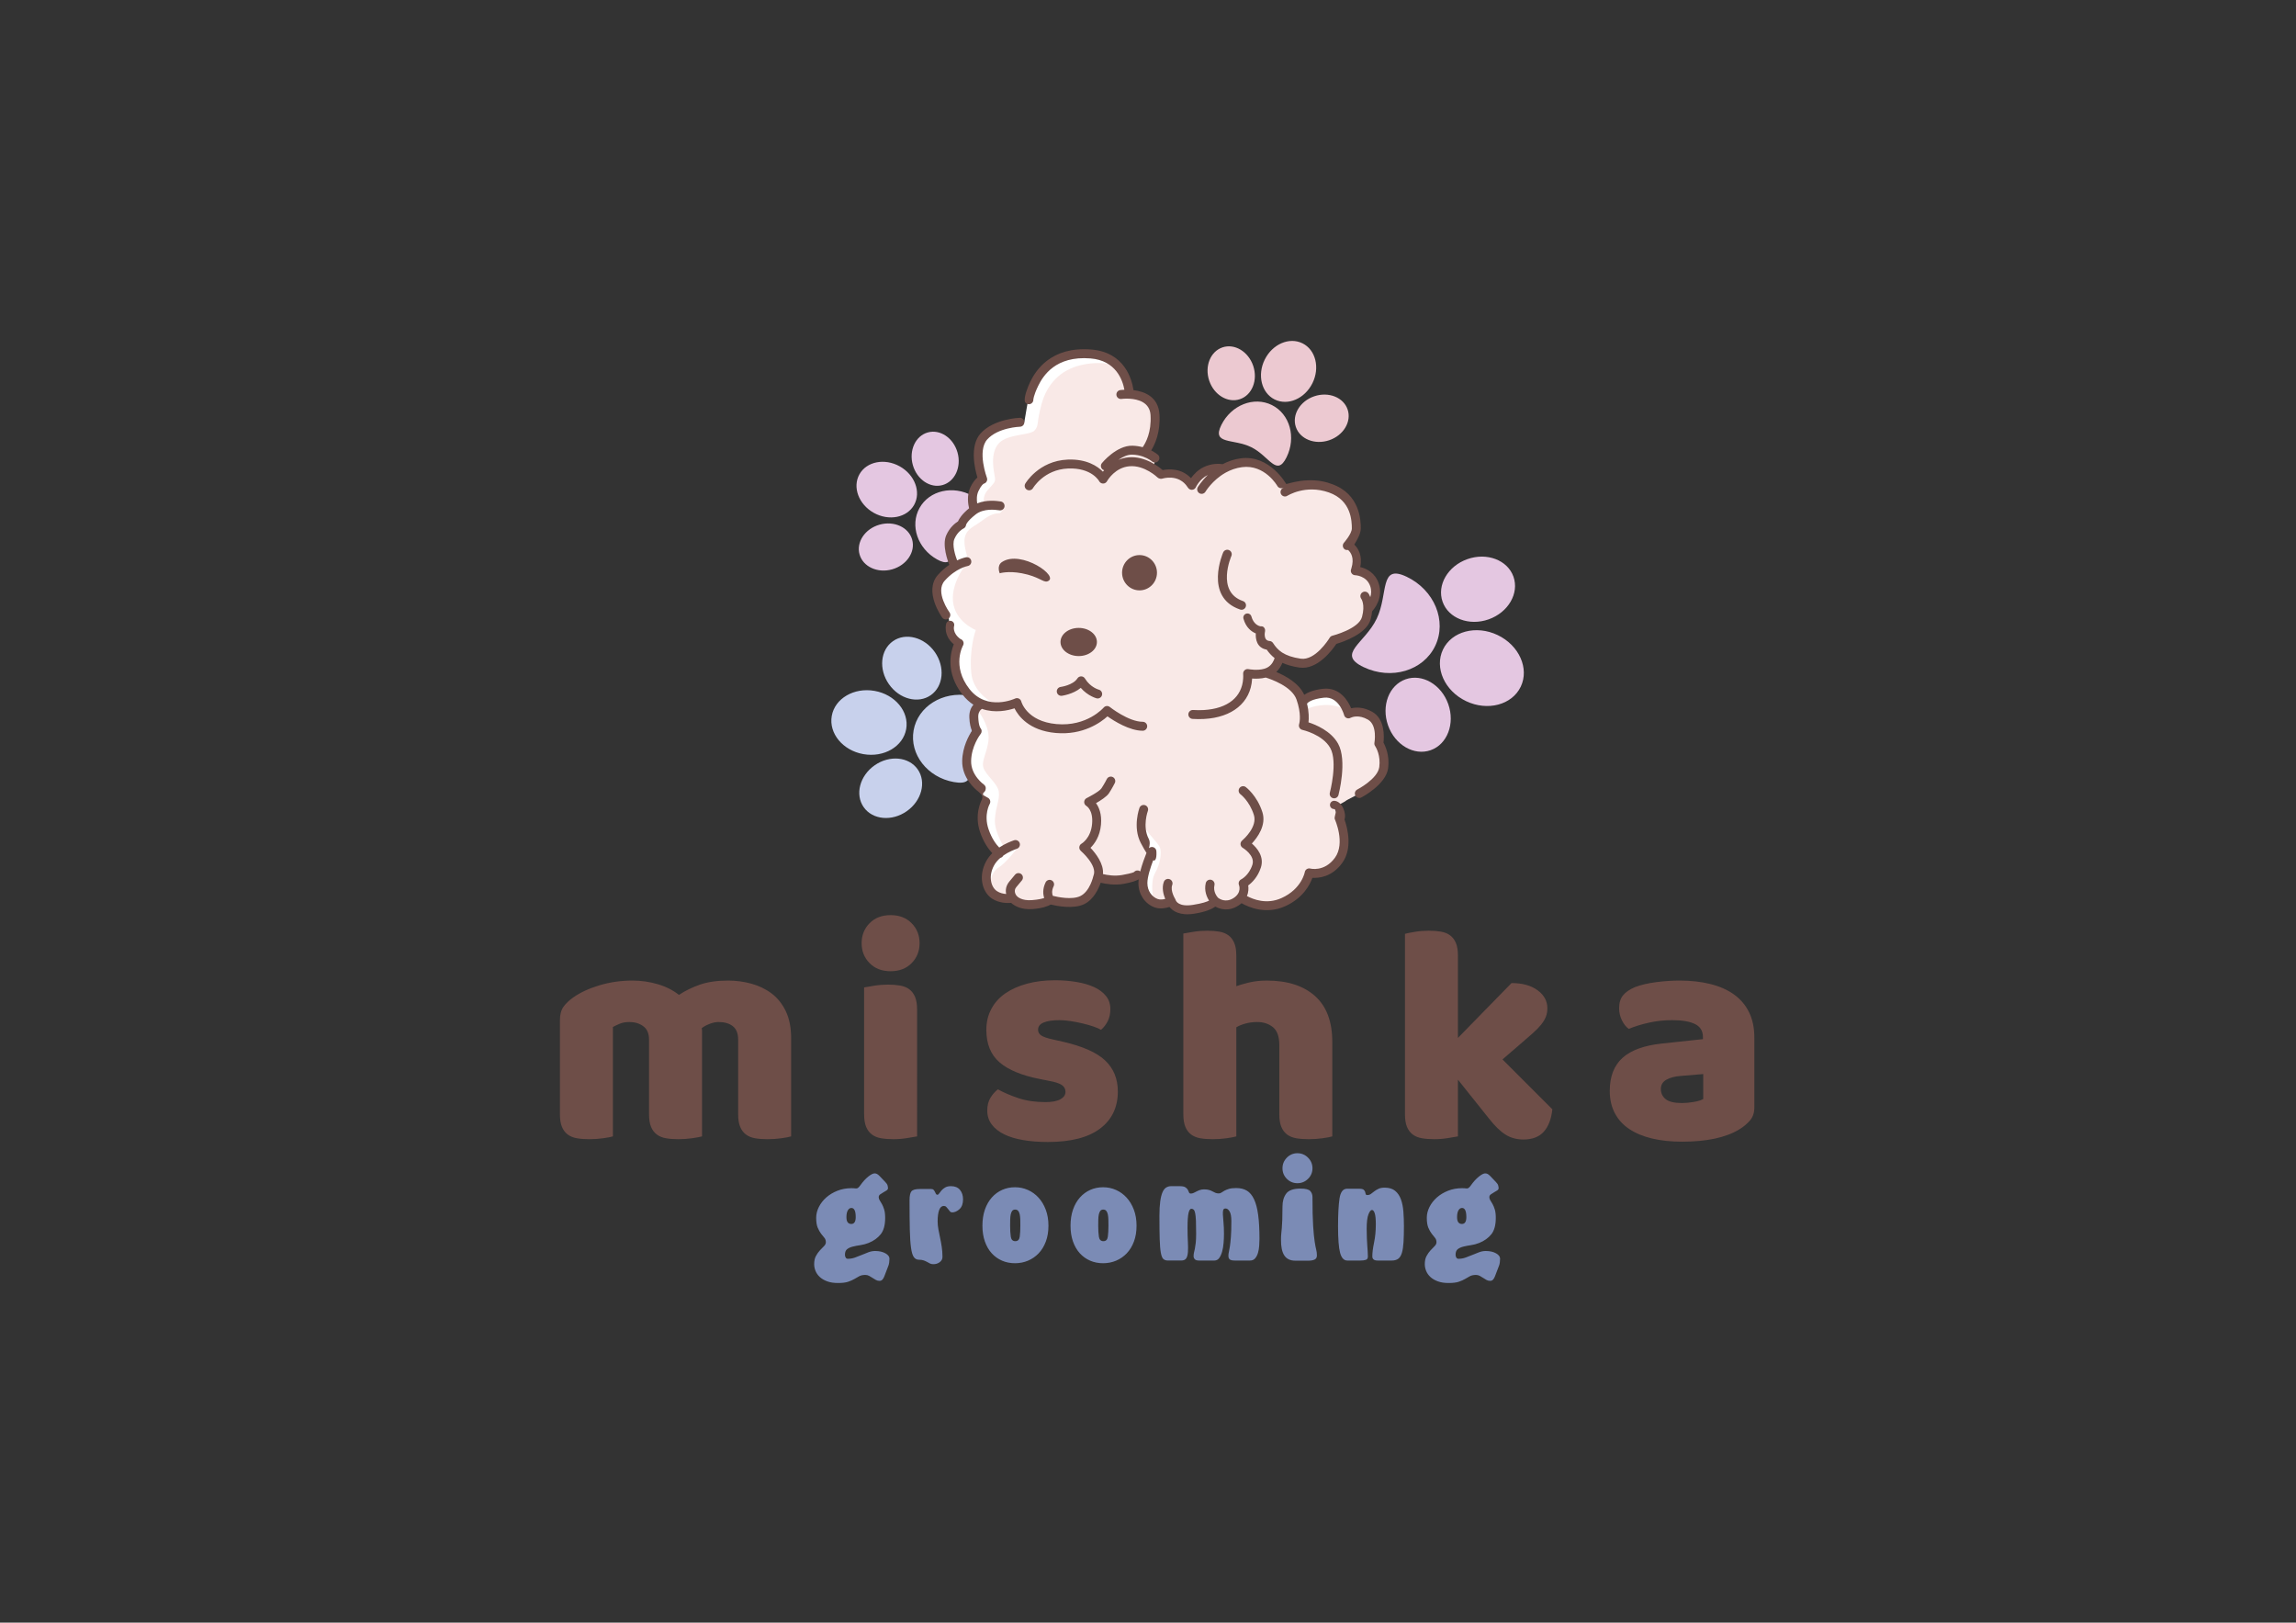 <?xml version="1.0" encoding="utf-8"?>
<!-- Generator: Adobe Illustrator 16.0.3, SVG Export Plug-In . SVG Version: 6.00 Build 0)  -->
<!DOCTYPE svg PUBLIC "-//W3C//DTD SVG 1.1//EN" "http://www.w3.org/Graphics/SVG/1.1/DTD/svg11.dtd">
<svg version="1.1" xmlns="http://www.w3.org/2000/svg" xmlns:xlink="http://www.w3.org/1999/xlink" x="0px" y="0px" width="842px"
	 height="595px" viewBox="0 0 842 595" enable-background="new 0 0 842 595" xml:space="preserve">
<rect x="0" y="0" width="842" height="595" fill="#333333" stroke="none"/>
<g id="_x31_">
	<path fill-rule="evenodd" clip-rule="evenodd" fill="#7B8BB5" d="M325.646,435.688c0,0.329-0.181,0.608-0.542,0.838
		c-0.362,0.23-0.748,0.461-1.159,0.691c-0.411,0.229-0.797,0.477-1.159,0.739c-0.362,0.263-0.542,0.608-0.542,1.035
		c0,0.395,0.124,0.781,0.37,1.159s0.518,0.83,0.813,1.356c0.296,0.525,0.567,1.184,0.813,1.973c0.247,0.788,0.37,1.824,0.37,3.106
		c0,2.629-0.542,4.627-1.627,5.99c-1.085,1.364-2.564,2.425-4.438,3.182c-0.986,0.395-1.998,0.665-3.033,0.813
		c-1.035,0.147-1.973,0.329-2.811,0.542c-0.838,0.214-1.521,0.526-2.046,0.938c-0.526,0.41-0.789,1.093-0.789,2.046
		c0,0.395,0.09,0.74,0.271,1.036s0.452,0.443,0.814,0.443c0.854,0,1.709-0.147,2.564-0.443s1.701-0.625,2.54-0.986
		c0.838-0.362,1.66-0.69,2.465-0.986c0.806-0.296,1.603-0.444,2.392-0.444c1.512,0,2.77,0.279,3.772,0.839
		c1.002,0.559,1.504,1.216,1.504,1.973c0,0.46-0.033,0.92-0.099,1.38c-0.065,0.46-0.148,0.822-0.247,1.085l-1.529,3.994
		c-0.197,0.526-0.435,0.938-0.714,1.232c-0.28,0.296-0.633,0.444-1.061,0.444c-0.493,0-0.945-0.115-1.356-0.346
		c-0.411-0.229-0.814-0.477-1.208-0.739c-0.394-0.263-0.805-0.51-1.232-0.739c-0.428-0.23-0.888-0.346-1.381-0.346
		c-0.92,0-1.668,0.157-2.244,0.469c-0.575,0.313-1.167,0.649-1.775,1.011c-0.608,0.362-1.364,0.699-2.268,1.011
		c-0.904,0.313-2.162,0.469-3.772,0.469c-1.545,0-2.869-0.205-3.97-0.616c-1.102-0.411-2.005-0.945-2.712-1.603
		c-0.707-0.657-1.225-1.397-1.553-2.22c-0.329-0.821-0.493-1.66-0.493-2.515c0-1.184,0.222-2.178,0.666-2.983
		c0.444-0.805,0.929-1.487,1.455-2.046c0.526-0.56,1.019-1.068,1.479-1.529c0.46-0.46,0.69-0.937,0.69-1.43
		c0-0.657-0.181-1.2-0.542-1.627c-0.361-0.428-0.764-0.929-1.208-1.504s-0.854-1.308-1.233-2.194
		c-0.378-0.888-0.567-2.104-0.567-3.649c0-1.348,0.329-2.671,0.986-3.97c0.657-1.298,1.562-2.457,2.712-3.477
		c1.151-1.019,2.515-1.841,4.093-2.466c1.578-0.624,3.288-0.937,5.129-0.937c0.657,0,1.224,0.033,1.701,0.099
		c0.477,0.065,0.995-0.313,1.554-1.134c0.953-1.348,1.923-2.416,2.909-3.205c0.986-0.79,1.759-1.184,2.317-1.184
		c0.329,0,0.625,0.065,0.888,0.197s0.592,0.395,0.986,0.789l2.021,2.12c0.494,0.493,0.79,0.937,0.888,1.331
		C325.597,435.096,325.646,435.425,325.646,435.688L325.646,435.688z M313.812,446.29c0-2.235-0.526-3.354-1.578-3.354
		c-0.526,0-0.962,0.287-1.307,0.862c-0.345,0.576-0.518,1.406-0.518,2.491c0,0.887,0.156,1.528,0.468,1.923s0.748,0.592,1.307,0.592
		C313.269,448.805,313.812,447.966,313.812,446.29L313.812,446.29z M353.171,439.781c0,1.61-0.436,2.811-1.307,3.6
		c-0.871,0.788-1.767,1.183-2.688,1.183c-0.329,0-0.6-0.123-0.813-0.37c-0.213-0.246-0.428-0.518-0.641-0.813
		c-0.214-0.296-0.444-0.567-0.69-0.814c-0.247-0.246-0.551-0.37-0.912-0.37c-0.756,0-1.323,0.494-1.701,1.479
		c-0.378,0.986-0.567,2.384-0.567,4.191c0,0.921,0.09,1.874,0.271,2.86c0.181,0.986,0.386,2.014,0.616,3.082
		c0.23,1.068,0.436,2.194,0.617,3.378c0.18,1.184,0.271,2.416,0.271,3.698c0,0.789-0.345,1.438-1.036,1.948
		c-0.69,0.509-1.496,0.748-2.416,0.715c-0.46,0-0.854-0.091-1.184-0.271s-0.674-0.37-1.036-0.567s-0.772-0.378-1.232-0.542
		c-0.46-0.164-1.036-0.247-1.726-0.247c-0.789,0-1.414-0.32-1.874-0.961c-0.461-0.642-0.806-1.783-1.036-3.428
		c-0.23-1.644-0.378-3.87-0.444-6.682c-0.065-2.811-0.099-6.386-0.099-10.726c0-1.61,0.23-2.703,0.69-3.278
		c0.46-0.575,1.512-0.863,3.156-0.863h4.093c0.395,0,0.69,0.106,0.888,0.32s0.361,0.461,0.493,0.74
		c0.132,0.279,0.255,0.525,0.37,0.739s0.288,0.32,0.518,0.32c0.23,0,0.452-0.164,0.666-0.493c0.213-0.328,0.493-0.69,0.838-1.085
		c0.345-0.394,0.789-0.756,1.331-1.084c0.542-0.329,1.258-0.493,2.145-0.493c1.447,0,2.548,0.451,3.304,1.355
		C352.792,437.208,353.171,438.367,353.171,439.781L353.171,439.781z M384.492,449.445c0,2.17-0.32,4.109-0.961,5.819
		c-0.641,1.709-1.521,3.147-2.639,4.314c-1.118,1.167-2.416,2.063-3.896,2.688c-1.479,0.624-3.074,0.937-4.783,0.937
		c-1.709,0-3.288-0.313-4.734-0.937c-1.446-0.625-2.704-1.521-3.772-2.688c-1.068-1.167-1.906-2.605-2.515-4.314
		c-0.608-1.71-0.912-3.649-0.912-5.819c0-2.202,0.304-4.175,0.912-5.917c0.608-1.742,1.455-3.222,2.54-4.438
		c1.085-1.216,2.351-2.145,3.797-2.786c1.446-0.641,3.008-0.961,4.685-0.961c1.677,0,3.255,0.328,4.734,0.985
		c1.479,0.658,2.778,1.595,3.896,2.812c1.118,1.216,2.005,2.695,2.663,4.438C384.164,445.319,384.492,447.275,384.492,449.445
		L384.492,449.445z M374.186,449.445c0-0.789-0.008-1.536-0.025-2.244c-0.016-0.706-0.083-1.339-0.197-1.897
		c-0.123-0.56-0.312-0.994-0.575-1.308c-0.271-0.312-0.633-0.468-1.101-0.468c-0.468,0-0.822,0.156-1.077,0.468
		c-0.247,0.313-0.427,0.748-0.551,1.308c-0.115,0.559-0.181,1.191-0.197,1.897c-0.017,0.708-0.024,1.455-0.024,2.244
		c0,1.611,0.082,2.959,0.247,4.044c0.172,1.084,0.723,1.627,1.652,1.627c0.937,0,1.471-0.551,1.627-1.651
		C374.112,452.363,374.186,451.023,374.186,449.445L374.186,449.445z M416.8,449.445c0,2.17-0.321,4.109-0.962,5.819
		c-0.641,1.709-1.52,3.147-2.638,4.314c-1.118,1.167-2.417,2.063-3.896,2.688c-1.479,0.624-3.074,0.937-4.783,0.937
		s-3.288-0.313-4.734-0.937c-1.446-0.625-2.704-1.521-3.772-2.688c-1.068-1.167-1.906-2.605-2.515-4.314
		c-0.608-1.71-0.912-3.649-0.912-5.819c0-2.202,0.304-4.175,0.912-5.917s1.455-3.222,2.54-4.438c1.085-1.216,2.35-2.145,3.797-2.786
		c1.446-0.641,3.008-0.961,4.685-0.961c1.677,0,3.255,0.328,4.734,0.985c1.479,0.658,2.778,1.595,3.896,2.812
		c1.118,1.216,2.005,2.695,2.663,4.438C416.471,445.319,416.8,447.275,416.8,449.445L416.8,449.445z M406.494,449.445
		c0-0.789-0.009-1.536-0.025-2.244c-0.017-0.706-0.083-1.339-0.197-1.897c-0.124-0.56-0.313-0.994-0.576-1.308
		c-0.271-0.312-0.633-0.468-1.101-0.468c-0.469,0-0.822,0.156-1.077,0.468c-0.246,0.313-0.427,0.748-0.55,1.308
		c-0.116,0.559-0.181,1.191-0.197,1.897c-0.017,0.708-0.025,1.455-0.025,2.244c0,1.611,0.082,2.959,0.247,4.044
		c0.172,1.084,0.723,1.627,1.652,1.627c0.937,0,1.471-0.551,1.627-1.651C406.42,452.363,406.494,451.023,406.494,449.445
		L406.494,449.445z M461.879,454.278c0,0.756-0.033,1.594-0.099,2.515c-0.065,0.92-0.214,1.783-0.443,2.589
		c-0.23,0.806-0.575,1.479-1.035,2.021c-0.461,0.543-1.086,0.813-1.874,0.813h-5.622c-0.854,0-1.454-0.131-1.8-0.394
		c-0.345-0.264-0.518-0.724-0.518-1.381c0-0.461,0.058-0.921,0.173-1.381c0.114-0.46,0.237-1.126,0.369-1.997
		c0.132-0.872,0.255-2.03,0.37-3.477s0.173-3.386,0.173-5.819c0-1.644-0.214-2.827-0.642-3.55c-0.427-0.724-0.92-1.085-1.479-1.085
		c-0.46,0-0.747,0.181-0.862,0.542c-0.115,0.362-0.156,0.93-0.123,1.701c0.032,0.773,0.106,1.743,0.222,2.91
		s0.173,2.556,0.173,4.166c0,1.085-0.05,2.211-0.148,3.378s-0.279,2.22-0.542,3.156c-0.264,0.937-0.616,1.709-1.061,2.317
		s-1.027,0.912-1.75,0.912h-5.671c-0.757,0-1.274-0.164-1.554-0.492c-0.279-0.329-0.419-0.69-0.419-1.085
		c0-0.493,0.049-0.938,0.147-1.332s0.205-0.871,0.321-1.43c0.114-0.56,0.222-1.266,0.32-2.12c0.098-0.855,0.147-1.989,0.147-3.402
		c0-1.94-0.024-3.502-0.074-4.686c-0.049-1.183-0.14-2.104-0.271-2.761c-0.132-0.658-0.313-1.102-0.543-1.331
		c-0.229-0.23-0.525-0.346-0.888-0.346c-0.427,0-0.764,0.518-1.011,1.553c-0.246,1.036-0.37,2.853-0.37,5.449
		c0,1.874,0.042,3.551,0.124,5.03c0.082,1.479,0.09,2.736,0.024,3.771c-0.065,1.036-0.271,1.825-0.617,2.367
		c-0.345,0.543-0.961,0.813-1.849,0.813h-4.882c-0.689,0-1.241-0.181-1.651-0.542c-0.411-0.361-0.724-1.126-0.938-2.293
		s-0.354-2.827-0.419-4.98s-0.099-5.005-0.099-8.556c0-2.137,0.099-3.912,0.296-5.326c0.197-1.413,0.477-2.53,0.838-3.353
		c0.362-0.822,0.814-1.397,1.356-1.726c0.542-0.329,1.143-0.493,1.8-0.493h3.058c1.02,0,1.742,0.14,2.17,0.419
		c0.427,0.279,0.731,0.592,0.912,0.937c0.181,0.346,0.32,0.658,0.419,0.938s0.329,0.419,0.69,0.419c0.329,0,0.657-0.074,0.986-0.222
		c0.328-0.148,0.674-0.321,1.035-0.519c0.362-0.197,0.772-0.377,1.233-0.542c0.46-0.164,1.002-0.246,1.627-0.246
		c0.723,0,1.323,0.074,1.8,0.222s0.896,0.32,1.257,0.518c0.362,0.197,0.716,0.37,1.061,0.518c0.345,0.148,0.748,0.222,1.208,0.222
		c0.395,0,0.731-0.106,1.011-0.32s0.633-0.436,1.061-0.666c0.428-0.229,0.97-0.451,1.627-0.665s1.562-0.32,2.712-0.32
		c1.546,0,2.853,0.32,3.921,0.961c1.068,0.642,1.947,1.701,2.639,3.182c0.689,1.479,1.191,3.402,1.503,5.769
		C461.723,447.917,461.879,450.826,461.879,454.278L461.879,454.278z M482.944,460.344c0,0.69-0.247,1.175-0.74,1.454
		s-1.217,0.436-2.17,0.469h-5.029c-1.841,0-3.181-0.642-4.02-1.923c-0.838-1.282-1.24-3.223-1.208-5.819
		c0-0.854,0.033-1.578,0.099-2.169c0.065-0.593,0.132-1.283,0.197-2.071c0.065-0.789,0.124-1.784,0.173-2.984
		c0.049-1.199,0.074-2.835,0.074-4.906c0-1.906,0.452-3.476,1.356-4.709c0.903-1.232,2.654-1.849,5.251-1.849
		c1.874,0,3.074,0.304,3.6,0.912c0.526,0.608,0.789,1.323,0.789,2.145c0,4.57,0.082,8.112,0.246,10.627
		c0.165,2.515,0.354,4.446,0.567,5.794s0.402,2.334,0.567,2.959C482.861,458.896,482.944,459.587,482.944,460.344L482.944,460.344z
		 M475.793,433.863c-1.512,0-2.802-0.534-3.87-1.603s-1.603-2.359-1.603-3.871c0-1.513,0.534-2.812,1.603-3.896
		c1.068-1.085,2.358-1.627,3.87-1.627c1.513,0,2.812,0.542,3.896,1.627c1.086,1.084,1.628,2.383,1.628,3.896
		c0,1.512-0.542,2.803-1.628,3.871C478.604,433.329,477.306,433.863,475.793,433.863L475.793,433.863z M490.694,449.692
		c0-4.438,0.181-7.85,0.542-10.232c0.362-2.384,1.282-3.575,2.762-3.575h4.389c0.855,0,1.422,0.124,1.701,0.37
		s0.46,0.51,0.543,0.789c0.082,0.279,0.147,0.542,0.197,0.789c0.049,0.246,0.254,0.37,0.616,0.37c0.492,0,0.929-0.14,1.307-0.42
		c0.378-0.279,0.789-0.592,1.232-0.937c0.444-0.346,0.962-0.657,1.554-0.937c0.592-0.28,1.348-0.42,2.268-0.42
		c1.611,0,2.886,0.387,3.822,1.159c0.938,0.772,1.644,1.808,2.12,3.106c0.477,1.298,0.781,2.803,0.912,4.512
		c0.132,1.709,0.197,3.485,0.197,5.326c0,2.301-0.049,4.257-0.147,5.867c-0.099,1.611-0.296,2.918-0.592,3.921
		s-0.74,1.726-1.331,2.17c-0.592,0.443-1.381,0.665-2.367,0.665h-5.227c-1.283,0-1.924-0.509-1.924-1.528
		c0-1.348,0.214-3.041,0.641-5.079c0.428-2.038,0.642-4.273,0.642-6.706c0-1.841-0.132-3.172-0.395-3.994s-0.608-1.233-1.035-1.233
		c-0.428,0-0.855,0.543-1.283,1.628c-0.427,1.085-0.641,2.859-0.641,5.325c0,1.348,0.025,2.515,0.074,3.501
		c0.05,0.986,0.099,1.865,0.148,2.639c0.049,0.772,0.099,1.471,0.147,2.096c0.05,0.624,0.074,1.249,0.074,1.874
		c0,0.657-0.255,1.068-0.765,1.232s-1.158,0.246-1.948,0.246h-4.832c-1.249,0-2.128-0.937-2.639-2.811
		C490.949,457.532,490.694,454.294,490.694,449.692L490.694,449.692z M549.581,435.688c0,0.329-0.181,0.608-0.543,0.838
		c-0.361,0.23-0.748,0.461-1.158,0.691c-0.411,0.229-0.798,0.477-1.159,0.739s-0.542,0.608-0.542,1.035
		c0,0.395,0.123,0.781,0.369,1.159s0.518,0.83,0.813,1.356c0.296,0.525,0.567,1.184,0.814,1.973
		c0.246,0.788,0.369,1.824,0.369,3.106c0,2.629-0.542,4.627-1.627,5.99c-1.085,1.364-2.564,2.425-4.438,3.182
		c-0.987,0.395-1.998,0.665-3.033,0.813c-1.035,0.147-1.973,0.329-2.811,0.542c-0.839,0.214-1.521,0.526-2.047,0.938
		c-0.525,0.41-0.789,1.093-0.789,2.046c0,0.395,0.091,0.74,0.271,1.036s0.452,0.443,0.813,0.443c0.854,0,1.71-0.147,2.564-0.443
		s1.701-0.625,2.539-0.986c0.839-0.362,1.66-0.69,2.466-0.986s1.603-0.444,2.392-0.444c1.513,0,2.77,0.279,3.772,0.839
		c1.002,0.559,1.504,1.216,1.504,1.973c0,0.46-0.033,0.92-0.099,1.38s-0.147,0.822-0.246,1.085l-1.529,3.994
		c-0.197,0.526-0.436,0.938-0.715,1.232c-0.279,0.296-0.633,0.444-1.06,0.444c-0.493,0-0.945-0.115-1.356-0.346
		c-0.411-0.229-0.813-0.477-1.208-0.739s-0.806-0.51-1.232-0.739c-0.428-0.23-0.889-0.346-1.382-0.346
		c-0.92,0-1.668,0.157-2.243,0.469c-0.575,0.313-1.167,0.649-1.775,1.011c-0.608,0.362-1.364,0.699-2.268,1.011
		c-0.904,0.313-2.162,0.469-3.772,0.469c-1.546,0-2.869-0.205-3.97-0.616c-1.102-0.411-2.006-0.945-2.712-1.603
		c-0.707-0.657-1.225-1.397-1.554-2.22c-0.329-0.821-0.493-1.66-0.493-2.515c0-1.184,0.222-2.178,0.666-2.983
		c0.443-0.805,0.928-1.487,1.454-2.046c0.526-0.56,1.02-1.068,1.479-1.529c0.46-0.46,0.69-0.937,0.69-1.43
		c0-0.657-0.181-1.2-0.542-1.627c-0.362-0.428-0.765-0.929-1.209-1.504c-0.443-0.575-0.854-1.308-1.232-2.194
		c-0.378-0.888-0.567-2.104-0.567-3.649c0-1.348,0.329-2.671,0.986-3.97c0.658-1.298,1.562-2.457,2.712-3.477
		c1.151-1.019,2.516-1.841,4.094-2.466c1.577-0.624,3.287-0.937,5.128-0.937c0.657,0,1.225,0.033,1.701,0.099
		s0.994-0.313,1.553-1.134c0.954-1.348,1.924-2.416,2.91-3.205c0.986-0.79,1.759-1.184,2.317-1.184c0.329,0,0.624,0.065,0.888,0.197
		c0.263,0.132,0.592,0.395,0.986,0.789l2.021,2.12c0.493,0.493,0.789,0.937,0.888,1.331S549.581,435.425,549.581,435.688
		L549.581,435.688z M537.746,446.29c0-2.235-0.526-3.354-1.578-3.354c-0.526,0-0.961,0.287-1.307,0.862
		c-0.346,0.576-0.518,1.406-0.518,2.491c0,0.887,0.155,1.528,0.469,1.923c0.312,0.395,0.747,0.592,1.306,0.592
		C537.203,448.805,537.746,447.966,537.746,446.29z"/>
	<path fill-rule="evenodd" clip-rule="evenodd" fill="#6E4E48" d="M231.963,359.557c3.124,0,6.189,0.438,9.199,1.314
		c3.009,0.876,5.619,2.19,7.827,3.942c2.286-1.524,4.856-2.781,7.714-3.771c2.856-0.99,6.304-1.485,10.341-1.485
		c2.896,0,5.732,0.381,8.513,1.143s5.256,1.962,7.428,3.6c2.171,1.639,3.904,3.81,5.199,6.514c1.295,2.704,1.943,5.999,1.943,9.885
		v35.995c-0.762,0.229-1.962,0.457-3.6,0.685c-1.638,0.229-3.333,0.343-5.085,0.343c-1.675,0-3.18-0.113-4.513-0.343
		c-1.333-0.228-2.457-0.685-3.371-1.371c-0.914-0.685-1.619-1.618-2.114-2.799c-0.495-1.181-0.743-2.724-0.743-4.629v-27.311
		c0-2.285-0.647-3.942-1.942-4.97c-1.295-1.029-3.047-1.543-5.256-1.543c-1.066,0-2.209,0.247-3.428,0.743
		c-1.219,0.495-2.133,1.009-2.742,1.542c0.076,0.305,0.114,0.591,0.114,0.857s0,0.514,0,0.742v38.053
		c-0.838,0.229-2.076,0.457-3.714,0.685c-1.638,0.229-3.294,0.343-4.97,0.343s-3.181-0.113-4.514-0.343
		c-1.333-0.228-2.457-0.685-3.371-1.371c-0.915-0.685-1.619-1.618-2.114-2.799c-0.496-1.181-0.744-2.724-0.744-4.629v-27.311
		c0-2.285-0.704-3.942-2.113-4.97c-1.41-1.029-3.104-1.543-5.085-1.543c-1.371,0-2.553,0.209-3.542,0.628
		c-0.991,0.419-1.828,0.819-2.514,1.2v40.109c-0.762,0.229-1.962,0.457-3.599,0.685c-1.639,0.229-3.333,0.343-5.085,0.343
		c-1.676,0-3.18-0.113-4.514-0.343c-1.333-0.228-2.457-0.685-3.371-1.371c-0.915-0.685-1.62-1.618-2.114-2.799
		c-0.495-1.181-0.743-2.724-0.743-4.629v-34.509c0-2.057,0.438-3.694,1.314-4.914c0.876-1.219,2.076-2.361,3.6-3.428
		c2.59-1.828,5.809-3.313,9.656-4.456C223.755,360.128,227.773,359.557,231.963,359.557L231.963,359.557z M315.979,345.845
		c0-2.896,0.972-5.333,2.914-7.313c1.943-1.98,4.514-2.971,7.713-2.971c3.2,0,5.771,0.99,7.713,2.971
		c1.943,1.98,2.914,4.418,2.914,7.313c0,2.895-0.971,5.332-2.914,7.313c-1.942,1.98-4.513,2.971-7.713,2.971
		c-3.199,0-5.771-0.99-7.713-2.971C316.951,351.177,315.979,348.739,315.979,345.845L315.979,345.845z M336.32,416.692
		c-0.838,0.151-2.076,0.361-3.714,0.628c-1.638,0.267-3.295,0.399-4.97,0.399c-1.676,0-3.181-0.113-4.514-0.343
		c-1.333-0.228-2.457-0.685-3.371-1.371c-0.915-0.685-1.619-1.618-2.114-2.799s-0.743-2.724-0.743-4.629v-46.507
		c0.838-0.153,2.077-0.362,3.714-0.629c1.638-0.267,3.294-0.4,4.971-0.4s3.18,0.115,4.514,0.343
		c1.333,0.229,2.457,0.687,3.371,1.371c0.914,0.687,1.619,1.62,2.114,2.8c0.496,1.182,0.744,2.724,0.744,4.628V416.692
		L336.32,416.692z M409.937,400.237c0,5.79-2.171,10.322-6.514,13.598c-4.342,3.276-10.741,4.914-19.197,4.914
		c-3.2,0-6.171-0.229-8.913-0.687c-2.743-0.456-5.085-1.161-7.028-2.113c-1.943-0.952-3.466-2.152-4.571-3.6
		c-1.105-1.447-1.657-3.161-1.657-5.143c0-1.828,0.381-3.37,1.143-4.627c0.762-1.258,1.676-2.305,2.743-3.143
		c2.209,1.219,4.742,2.304,7.599,3.256c2.856,0.953,6.152,1.429,9.884,1.429c2.361,0,4.171-0.343,5.428-1.028s1.885-1.6,1.885-2.742
		c0-1.066-0.457-1.904-1.371-2.515c-0.914-0.609-2.438-1.104-4.57-1.485l-3.429-0.686c-6.627-1.295-11.56-3.333-14.798-6.113
		c-3.237-2.78-4.856-6.761-4.856-11.941c0-2.818,0.609-5.37,1.829-7.656c1.218-2.285,2.933-4.189,5.142-5.713
		c2.209-1.523,4.856-2.704,7.941-3.543c3.085-0.838,6.495-1.257,10.228-1.257c2.818,0,5.466,0.209,7.941,0.629
		c2.476,0.419,4.628,1.047,6.457,1.885c1.828,0.839,3.275,1.924,4.342,3.257c1.067,1.334,1.6,2.914,1.6,4.742
		c0,1.753-0.324,3.257-0.971,4.514c-0.648,1.257-1.467,2.305-2.457,3.143c-0.61-0.381-1.524-0.78-2.743-1.2
		c-1.219-0.418-2.552-0.8-4-1.143c-1.448-0.342-2.914-0.628-4.399-0.856s-2.838-0.343-4.057-0.343c-2.514,0-4.457,0.285-5.828,0.857
		c-1.372,0.571-2.057,1.466-2.057,2.685c0,0.838,0.381,1.523,1.143,2.057s2.209,1.029,4.342,1.486l3.542,0.8
		c7.313,1.676,12.512,3.98,15.597,6.913C408.395,391.8,409.937,395.59,409.937,400.237L409.937,400.237z M488.582,416.692
		c-0.762,0.229-1.962,0.457-3.6,0.685c-1.638,0.229-3.332,0.343-5.085,0.343c-1.676,0-3.18-0.113-4.514-0.343
		c-1.333-0.228-2.456-0.685-3.37-1.371c-0.915-0.685-1.619-1.618-2.114-2.799s-0.743-2.724-0.743-4.629v-25.367
		c0-3.123-0.78-5.313-2.342-6.57c-1.563-1.258-3.485-1.886-5.771-1.886c-1.523,0-2.971,0.19-4.342,0.571s-2.476,0.838-3.314,1.371
		v39.995c-0.762,0.229-1.961,0.457-3.6,0.685c-1.638,0.229-3.332,0.343-5.085,0.343c-1.676,0-3.18-0.113-4.513-0.343
		c-1.333-0.228-2.457-0.685-3.371-1.371c-0.915-0.685-1.619-1.618-2.114-2.799s-0.743-2.724-0.743-4.629v-66.276
		c0.838-0.152,2.076-0.361,3.714-0.628c1.639-0.267,3.295-0.4,4.971-0.4c1.677,0,3.181,0.114,4.514,0.343s2.457,0.686,3.371,1.371
		c0.914,0.687,1.619,1.619,2.114,2.8s0.742,2.724,0.742,4.628v11.198c0.991-0.381,2.495-0.818,4.514-1.313
		c2.02-0.495,4.247-0.743,6.686-0.743c7.541,0,13.427,1.886,17.654,5.656c4.229,3.771,6.342,9.39,6.342,16.855V416.692
		L488.582,416.692z M569.285,406.75c-0.382,3.581-1.429,6.323-3.143,8.228c-1.715,1.905-4.209,2.857-7.485,2.857
		c-2.438,0-4.609-0.591-6.513-1.771c-1.905-1.181-3.962-3.181-6.171-5.999l-11.313-14.17v20.798
		c-0.839,0.151-2.076,0.361-3.714,0.628c-1.639,0.267-3.295,0.399-4.971,0.399s-3.182-0.113-4.514-0.343
		c-1.334-0.228-2.457-0.685-3.371-1.371c-0.914-0.685-1.619-1.618-2.114-2.799s-0.743-2.724-0.743-4.629v-66.162
		c0.839-0.229,2.076-0.476,3.715-0.742c1.638-0.267,3.294-0.4,4.97-0.4c1.677,0,3.181,0.114,4.515,0.343
		c1.332,0.229,2.456,0.686,3.37,1.371c0.914,0.687,1.619,1.619,2.114,2.8s0.743,2.724,0.743,4.628v30.168l19.654-20.111
		c3.961,0,7.142,0.876,9.541,2.628c2.4,1.752,3.6,3.961,3.6,6.627c0,1.143-0.19,2.19-0.571,3.143s-0.972,1.924-1.771,2.914
		s-1.828,2.038-3.085,3.143s-2.724,2.381-4.399,3.828l-6.628,5.713L569.285,406.75L569.285,406.75z M616.849,404.465
		c1.295,0,2.724-0.134,4.285-0.399c1.562-0.268,2.724-0.629,3.485-1.086v-9.142l-8.228,0.686c-2.133,0.152-3.885,0.609-5.257,1.371
		c-1.371,0.762-2.057,1.905-2.057,3.428c0,1.524,0.591,2.763,1.771,3.715C612.029,403.989,614.03,404.465,616.849,404.465
		L616.849,404.465z M615.935,359.557c4.113,0,7.865,0.419,11.255,1.258c3.391,0.837,6.285,2.113,8.686,3.827
		c2.399,1.715,4.246,3.886,5.541,6.514c1.296,2.628,1.943,5.732,1.943,9.313v25.596c0,1.981-0.553,3.6-1.657,4.856
		s-2.419,2.343-3.942,3.257c-4.952,2.972-11.922,4.457-20.911,4.457c-4.038,0-7.676-0.381-10.913-1.143s-6.018-1.905-8.342-3.429
		c-2.323-1.523-4.113-3.466-5.37-5.828c-1.257-2.361-1.886-5.104-1.886-8.227c0-5.257,1.562-9.294,4.685-12.113
		c3.124-2.818,7.961-4.57,14.513-5.256l14.97-1.6v-0.8c0-2.21-0.972-3.791-2.914-4.742c-1.942-0.953-4.742-1.429-8.398-1.429
		c-2.896,0-5.714,0.305-8.456,0.914c-2.743,0.609-5.219,1.371-7.428,2.285c-0.99-0.686-1.828-1.733-2.515-3.143
		c-0.686-1.409-1.028-2.876-1.028-4.399c0-1.98,0.477-3.561,1.429-4.742c0.952-1.181,2.419-2.189,4.399-3.028
		c2.209-0.838,4.818-1.447,7.827-1.828S613.268,359.557,615.935,359.557z"/>
	<g>
		<path fill-rule="evenodd" clip-rule="evenodd" fill="#E4C7E1" d="M337.225,186.25c3.595-6.432,12.29-8.416,19.419-4.431
			s-0.731,6.25-4.326,12.683c-3.596,6.432-1.563,14.595-8.693,10.61C336.496,201.127,333.63,192.682,337.225,186.25L337.225,186.25z
			 M334.507,197.847c-1.28-4.524-6.634-6.97-11.96-5.463c-5.325,1.507-8.604,6.396-7.325,10.919c1.28,4.524,6.635,6.97,11.96,5.463
			C332.508,207.259,335.787,202.37,334.507,197.847L334.507,197.847z M345.679,177.86c4.523-1.28,6.969-6.635,5.463-11.96
			s-6.396-8.605-10.919-7.325c-4.524,1.279-6.97,6.634-5.463,11.959C336.266,175.86,341.155,179.14,345.679,177.86L345.679,177.86z
			 M335.229,185.134c2.63-4.705,0.271-11.029-5.267-14.125s-12.161-1.792-14.79,2.914c-2.63,4.705-0.272,11.029,5.267,14.125
			C325.977,191.144,332.599,189.839,335.229,185.134z"/>
		<path fill-rule="evenodd" clip-rule="evenodd" fill="#C8D1EC" d="M335.041,267.818c-1.544,8.754,5.07,17.24,14.774,18.952
			c9.705,1.712,4.083-6.4,5.628-15.156c1.544-8.754,9.67-14.836-0.035-16.548C345.704,253.354,336.585,259.063,335.041,267.818
			L335.041,267.818z M341.344,254.905c-4.646,3.253-11.518,1.456-15.347-4.014s-3.167-12.541,1.48-15.794s11.518-1.455,15.347,4.015
			S345.991,251.652,341.344,254.905L341.344,254.905z M336.545,282.109c3.252,4.646,1.455,11.517-4.015,15.346
			c-5.47,3.83-12.541,3.167-15.794-1.48c-3.252-4.646-1.456-11.517,4.014-15.347C326.22,276.799,333.292,277.462,336.545,282.109
			L336.545,282.109z M332.324,267.338c1.129-6.404-4.066-12.673-11.604-14.003s-14.566,2.783-15.696,9.187
			c-1.129,6.404,4.066,12.674,11.604,14.004C324.167,277.856,331.194,273.743,332.324,267.338z"/>
		<path fill-rule="evenodd" clip-rule="evenodd" fill="#E4C7E1" d="M526.333,236.82c-4.366,9.147-16.125,12.641-26.265,7.802
			c-10.14-4.839,0.45-8.646,4.815-17.793c4.366-9.148,0.854-20.174,10.993-15.335C526.018,216.333,530.698,227.672,526.333,236.82
			L526.333,236.82z M529.036,220.66c2.158,6.097,9.726,8.98,16.901,6.441c7.177-2.54,11.246-9.542,9.089-15.638
			c-2.157-6.097-9.725-8.98-16.901-6.44S526.879,214.564,529.036,220.66L529.036,220.66z M515.471,249.086
			c-6.097,2.157-8.979,9.724-6.44,16.901c2.54,7.177,9.542,11.246,15.638,9.088c6.097-2.157,8.98-9.724,6.44-16.901
			C528.569,250.997,521.567,246.929,515.471,249.086L515.471,249.086z M529.172,238.175c-3.193,6.692,0.604,15.164,8.48,18.923
			c7.877,3.759,16.853,1.382,20.046-5.31c3.193-6.691-0.604-15.164-8.481-18.923C541.34,229.105,532.365,231.483,529.172,238.175z"
			/>
		<path fill-rule="evenodd" clip-rule="evenodd" fill="#FFFFFF" d="M367.978,155.107l7.669-0.327c0,0,1.518-9.148,1.807-10.089
			c0.289-0.94,4.394-11.844,13.146-13.688c8.752-1.845,13.924-1.013,15.95-0.29c2.025,0.723,7.257,9.099,7.257,9.099l0.461,4.498
			c0,0,7.308,1.141,8.212,3.13c0.904,1.989,1.195,11.24,0.056,13.359c-1.141,2.119-1.867,4.78-1.867,4.78l-0.576,4.717
			l21.193,82.167l37.196,4.178c0,0,4.954-2.026,8.427-1.917c3.472,0.109,6.988,5.627,6.988,5.627s-1.569,21.419-1.706,22.913
			c-0.138,1.493-69.096,47.014-69.096,47.014l-5.262-8.684l-14.045,0.803c0,0-3.854,6.32-7.612,6.976
			c-3.757,0.653-27.084,0.44-30.236-1.028c-3.151-1.47-3.983-9.028-3.043-10.909c0.94-1.88,3.11-3.544,3.11-3.544
			s-5.353-9.837-5.642-13.164c-0.29-3.328,0.443-6.538,0.352-7.659c-0.09-1.121-1.646-4.286-1.646-4.286s-5.948-6.515-3.915-13.095
			c2.034-6.579,2.034-6.579,2.034-6.579s0.727-7.726,0.788-9.315c0.062-1.589-0.047-2.349-0.047-2.349s-7.487-6.619-7.704-12.26
			c-0.217-5.642,1.592-9.403,1.157-9.331c-0.434,0.072-2.112-1.934-2.893-4.991c-0.782-3.057,0.072-4.918-1.881-6.292
			c-1.953-1.375-4.231-8.933-1.844-11.971c2.387-3.038,6.148-5.497,6.148-5.497s-3.617-5.859-2.894-8.68
			c0.724-2.821,4.121-5.444,5.605-7.894s3.581-4.619,3.581-4.619s-1.266-6.184,0.398-7.848c1.664-1.664,2.387-2.17,2.387-2.17
			s-3.761-8.752,0.072-13.815C363.9,157.015,367.978,155.107,367.978,155.107z"/>
		<path fill-rule="evenodd" clip-rule="evenodd" fill="#F9E9E7" d="M361.095,185.094c0,0-1.308-2.616,1.17-5.438
			c2.478-2.822,2.891-2.891,2.547-4.887c-0.345-1.996-1.859-8.673,1.514-12.252c3.373-3.58,11.633-2.753,13.216-4.818
			c1.583-2.065,0.447-2.306,2.443-9.603c1.997-7.296,6.888-12.399,14.249-14.179s14.051-0.279,15.969,1.721
			c1.917,2,2.064,8.673,2.064,8.673s6.126,1.102,8.191,3.579c2.065,2.478,0.069,13.491-0.206,14.18s-1.583,3.51-1.583,3.51
			l3.029,2.891l-0.826,3.166l5.679,3.132c0,0,3.59-1.348,3.865-0.867c0.275,0.482,0.54,1.624,0.609,2.037
			c0.068,0.413,1.804,0.851,6.621-1.352c4.818-2.203,7.146-2.09,9.761-2.709c2.615-0.619,5.92-2.203,9.843-1.721
			c3.924,0.482,7.916,3.786,9.637,5.576c1.721,1.79,3.304,3.235,3.304,3.235s10.015-1.273,16.004,0.654
			c5.988,1.928,9.017,5.369,9.36,9.292c0.345,3.924-0.895,9.292-1.445,9.981c-0.551,0.688,1.102,6.746,1.102,6.746
			s-0.586,2.512,1.755,4.026c2.34,1.514,5.231,3.373,5.438,6.264c0.207,2.891-2.547,7.502-2.547,8.604
			c0,1.102-1.583,7.159-5.919,8.398c-4.337,1.239-5.61,1.687-9.12,4.439c-3.511,2.754-4.818,5.645-8.467,5.989
			c-3.647,0.344-8.879-2.34-8.879-2.34l-3.717,5.369c0,0,4.061,1.997,6.47,4.337s4.681,5.231,4.818,6.401
			c0.138,1.17,0.895,3.511,0.895,3.511s3.04-1.999,8.054-2.134c5.014-0.135,8.982,2.444,8.982,2.444s6.608,0.344,8.535,1.514
			c1.928,1.17,1.928,8.191,2.271,9.292c0.344,1.101,1.928,5.575,1.928,7.503c0,1.927-2.427,6.969-5.146,9.137
			c-2.719,2.168-8.982,5.059-8.982,5.231s-4.336,2.375-4.336,2.375s1.032,2.065,2.478,6.539c1.445,4.474,1.962,11.116-1.618,14.145
			c-3.579,3.028-9.705,3.855-9.705,3.855s-3.579,8.122-9.705,9.911c-6.126,1.79-16.176-1.377-16.176-1.377s-2.099,2.237-4.026,2.72
			c-1.928,0.481-4.887-0.964-4.887-0.964s-8.26,2.202-10.256,2.34c-1.997,0.138-7.572-2.34-7.572-2.34l-4.681-0.551
			c0,0-1.514-6.539,0.482-10.118s2.409-7.365,1.858-9.224s-5.816-6.436-6.436-9.188c-0.62-2.754-0.344,3.991-0.344,3.991
			l2.892,7.984L419,320.95l-15.211,1.446c0,0-2.616,3.097-5.094,5.713c-2.478,2.615-13.835,2.134-13.835,2.134
			s-4.767,2.22-8.862,1.6c-4.096-0.619-7.125-2.821-7.4-2.821c-0.275,0-3.614-0.551-4.956-2.135
			c-1.342-1.582-0.327-7.072,2.529-8.758c2.856-1.687,7.296-7.641,7.296-7.641l-4.853,0.757c0,0-4.095-6.022-3.751-10.91
			c0.344-4.887,1.721-6.676,1.445-9.843c-0.275-3.166-4.887-6.194-5.713-9.154s2.753-7.641,1.79-12.734
			c-0.964-5.094-4.405-8.811-4.405-8.811l8.948-0.688c0,0-9.912-3.441-10.738-12.39s1.652-15.694,1.652-15.694
			s-7.675-2.994-8.363-10.565c-0.688-7.572,5.782-14.868,5.782-14.868s-2.22-5.523-1.394-8.689c0.826-3.167,3.476-3.82,6.436-6.092
			c2.96-2.271,4.578-2.513,6.091-2.615c1.515-0.104,1.343-3.236,1.343-3.236L361.095,185.094z"/>
		<path fill-rule="evenodd" clip-rule="evenodd" fill="#6E4E48" d="M476.028,258.335c-0.006-0.021-0.012-0.041-0.017-0.062
			c-0.149-0.553-0.327-1.136-0.541-1.748c-1.686-4.85-9.424-7.499-11.289-8.074c-1.788,0.447-3.654,0.452-5.001,0.36
			c-0.004,0.067-0.008,0.133-0.011,0.2c-0.266,4.289-2.066,7.828-5.174,10.375c-3.019,2.474-7.246,3.969-12.461,4.25
			c-1.336,0.072-2.735,0.065-4.192-0.025c-0.903-0.053-1.593-0.829-1.54-1.732c0.054-0.904,0.829-1.594,1.732-1.54
			c1.345,0.083,2.623,0.09,3.833,0.025c4.495-0.243,8.072-1.476,10.549-3.506c2.389-1.957,3.773-4.699,3.98-8.04
			c0.035-0.574,0.037-1.164,0.004-1.765c-0.046-0.903,0.649-1.673,1.554-1.719c0.139-0.007,0.274,0.003,0.405,0.03
			c0.271,0.05,3.274,0.58,5.729-0.125c0.09-0.037,0.184-0.066,0.28-0.087c0.347-0.115,0.68-0.258,0.988-0.433
			c1.577-0.891,2.276-2.429,2.573-3.404c-1.189-0.93-2.107-1.977-2.887-3.1c-3.728-0.663-4.118-3.983-4.01-5.944
			c-1.488-0.617-3.599-2.061-4.524-5.41c-0.222-0.805,0.25-1.638,1.055-1.86c0.806-0.222,1.639,0.25,1.861,1.055
			c0.762,2.758,2.57,3.442,3.248,3.604c0.271-0.036,0.587-0.015,0.955,0.089c0.611,0.346,0.952,1.063,0.789,1.783
			c-0.002,0.009-0.791,3.358,1.665,3.511c0.582,0.034,1.074,0.368,1.338,0.842c0.799,1.239,1.755,2.367,3.126,3.289
			c0.079,0.042,0.154,0.091,0.224,0.146c1.564,0.993,3.69,1.763,6.736,2.208c5.264,0.767,10.113-6.865,10.585-7.629
			c0.209-0.382,0.57-0.681,1.025-0.799c0.027-0.007,9.677-2.455,10.871-6.892c1.242-4.615-0.289-6.668-0.294-6.674
			c-0.527-0.734-0.361-1.756,0.372-2.284c0.734-0.528,1.757-0.362,2.284,0.372c0.003,0.003,0.335,0.453,0.673,1.322
			c0.361-1.132,0.49-2.516-0.037-4.032c-1.348-3.881-5.521-3.99-5.532-3.99c-0.903-0.032-1.609-0.79-1.578-1.694
			c0.01-0.275,0.087-0.532,0.215-0.755l-0.024-0.007c1.239-3.958-0.244-5.965-1.187-6.785c-0.553,0.047-1.002-0.103-1.002-0.103
			c-0.133-0.064-0.259-0.146-0.375-0.249c-0.681-0.599-0.746-1.636-0.147-2.316c0.008-0.009,2.893-3.259,2.893-5.249
			c0-1.21-0.03-3.853-1.11-6.491c-1.055-2.575-3.146-5.23-7.291-6.693c-8.608-3.038-15.22,1.204-15.239,1.216l-0.014-0.021
			c-0.192,0.138-0.3,0.175-0.301,0.175c-0.851,0.309-1.79-0.131-2.099-0.981c-0.271-0.752,0.04-1.573,0.704-1.966
			c0.046-0.028,0.135-0.083,0.267-0.157c0.001-0.01,0.003-0.024,0.009-0.042c-0.782,0.449-1.781,0.181-2.234-0.6
			c-0.013-0.023-4.557-8.003-12.962-6.907c-2.235,0.292-4.204,1.024-5.897,1.953c-0.098,0.07-0.203,0.129-0.313,0.176
			c-4.706,2.7-7.186,6.853-7.195,6.869c-0.468,0.773-1.474,1.02-2.246,0.552s-1.02-1.473-0.552-2.246
			c0.008-0.013,1.253-2.099,3.664-4.426c-0.026,0.012-0.053,0.025-0.079,0.038c-2.908,1.396-4.313,4.44-4.317,4.448
			c-0.383,0.818-1.356,1.172-2.175,0.789c-0.29-0.135-0.521-0.344-0.682-0.594c-0.055-0.06-0.104-0.125-0.149-0.196
			c-3.281-5.13-9.29-3.154-9.308-3.148c-0.357,0.111-0.727,0.083-1.046-0.054c-0.262-0.069-0.51-0.203-0.719-0.404
			c-0.014-0.013-4.699-4.573-10.288-4.087c-5.104,0.444-7.831,4.843-8.172,5.428c-0.144,0.289-0.375,0.539-0.679,0.706
			c-0.794,0.436-1.791,0.146-2.227-0.648c-0.008-0.014-2.686-5.029-11.439-4.659c-8.872,0.375-12.82,7.163-12.832,7.183
			c-0.46,0.779-1.466,1.038-2.245,0.577c-0.78-0.46-1.038-1.466-0.578-2.245c0.014-0.024,4.85-8.335,15.526-8.787
			c6.997-0.295,10.985,2.453,12.93,4.429c0.141-0.17,0.293-0.347,0.457-0.529c-0.211-0.059-0.414-0.163-0.595-0.311
			c-0.698-0.574-0.798-1.605-0.224-2.303c0.015-0.019,5.319-6.539,11.214-6.379c1.374,0.038,2.625,0.248,3.733,0.545
			c1.097-1.551,3.27-5.47,2.887-11.788c-0.285-4.704-4.61-5.802-7.669-5.986c-0.005,0-0.011,0-0.016,0.001
			c-0.105,0.004-0.209-0.002-0.311-0.018c-1.537-0.063-2.681,0.094-2.69,0.095c-0.897,0.114-1.715-0.521-1.829-1.418
			c-0.113-0.896,0.521-1.715,1.418-1.828c0.008-0.001,0.587-0.081,1.507-0.115c-0.609-3.398-3.011-10.74-12.443-11.494
			c-6.421-0.514-10.772,1.088-13.73,3.275c-2.949,2.181-4.564,4.972-5.453,6.813c-1.77,3.665-1.767,5.079-1.767,5.083
			c-0.007,0.903-0.746,1.63-1.649,1.623c-0.6-0.005-1.122-0.333-1.403-0.816l-0.002,0.001c-0.577-1.59,1.064-5.647,1.87-7.315
			c1.038-2.15,2.935-5.417,6.455-8.02c3.512-2.596,8.591-4.505,15.937-3.917c12.347,0.988,14.968,11.087,15.518,14.901
			c4.016,0.487,9.134,2.401,9.53,8.94c0.39,6.433-1.614,10.875-3.04,13.171c1.559,0.786,2.429,1.542,2.435,1.546
			c0.687,0.588,0.768,1.623,0.18,2.31c-0.588,0.687-1.622,0.768-2.311,0.18c-0.005-0.004-1.16-1.009-3.205-1.744
			c-0.11-0.026-0.217-0.063-0.321-0.111c-1.038-0.343-2.284-0.606-3.707-0.645c-1.805-0.049-3.612,0.857-5.101,1.926
			c1.119-0.47,2.372-0.81,3.759-0.931c6.042-0.525,11.115,3.479,12.479,4.67c2.081-0.405,6.848-0.799,10.39,2.967
			c0.959-1.326,2.509-3.025,4.685-4.07c2.959-1.42,5.697-1.247,6.922-1.061c1.934-1.021,4.165-1.821,6.685-2.149
			c10.593-1.381,16.611,9.384,16.628,9.412c0.117,0.203,8.425-3.194,16.756,0.027c5.216,1.841,7.873,5.243,9.229,8.553
			c1.329,3.247,1.367,6.318,1.367,7.723c0,1.206-0.513,2.539-1.156,3.738c0,0-0.571,1.133-1.219,2.185
			c1.39,1.348,3.065,3.95,2.168,8.268l0.293,0.039c2.064,0.559,5.13,2.022,6.46,5.854c1.866,5.376-1.701,9.561-2.402,10.314
			c-0.074,0.88-0.236,1.845-0.519,2.893c-1.46,5.42-10.164,8.328-12.592,9.04c-1.425,2.146-6.918,9.643-13.521,8.68
			c-2.559-0.374-4.598-0.969-6.265-1.736c-0.419,1.046-1.108,2.294-2.229,3.356c3.396,1.425,8.371,4.143,10.24,8.369
			c1.348-0.915,3.471-1.802,6.799-2.194c6.241-0.734,9.261,4.402,10.412,7.137c1.729-0.396,4.557-0.531,7.797,1.335
			c4.665,2.685,4.296,9.231,4.056,11.27c0.732,1.324,2.309,4.803,1.709,9.357c-0.801,6.083-9.788,10.724-9.814,10.737
			c-0.801,0.418-1.789,0.108-2.207-0.693c-0.418-0.801-0.108-1.789,0.693-2.207c0.021-0.011,7.505-3.882,8.082-8.261
			c0.546-4.149-1.117-7.043-1.46-7.588c-0.276-0.353-0.407-0.816-0.323-1.293c0.003-0.019,1.169-6.453-2.364-8.487
			c-3.354-1.931-5.82-0.941-6.302-0.712c-0.133,0.083-0.279,0.148-0.438,0.19c-0.875,0.238-1.777-0.279-2.015-1.155
			c-0.006-0.02-1.847-7.031-7.453-6.372c-4.482,0.528-5.778,1.671-6.143,2.19c0.734,3.051,0.701,5.398,0.537,6.849
			c2.682,0.859,8.222,3.13,10.843,7.802c3.49,6.222,0.163,18.797,0.154,18.833c-0.227,0.875-1.12,1.401-1.995,1.174
			c-0.876-0.227-1.401-1.12-1.175-1.995c0.009-0.033,2.996-11.342,0.154-16.409c-2.808-5.004-10.196-6.633-10.217-6.638l0,0
			c-0.047-0.011-0.095-0.023-0.141-0.038c-0.861-0.277-1.336-1.199-1.06-2.06C476.425,265.527,477.271,262.994,476.028,258.335
			L476.028,258.335z M489.164,296.664c1.621,0-0.052,2.84,0.332,3.698c0.011,0.024,4.009,8.776,0.035,14.195
			c-3.881,5.292-9.004,3.924-9.019,3.92l-0.001,0.002c-0.031-0.008-0.063-0.015-0.095-0.021c-0.89-0.167-1.746,0.419-1.913,1.309
			c-0.002,0.018-1.088,6.182-8.562,9.545c-5.437,2.446-10.41,0.463-12.664-0.759c0.639-1.475,0.622-2.893,0.473-3.881
			c1.332-0.979,3.501-3.029,4.65-6.581c1.291-3.99-1.405-7.148-3.311-8.789c2.051-2.208,5.378-6.714,3.867-11.479
			c-1.949-6.149-6.072-9.204-6.084-9.212c-0.723-0.546-1.751-0.402-2.297,0.32c-0.546,0.723-0.402,1.751,0.321,2.297
			c0.009,0.008,3.3,2.443,4.929,7.583c1.374,4.332-3.662,8.845-4.254,9.356c-0.157,0.121-0.295,0.272-0.403,0.453
			c-0.469,0.775-0.219,1.784,0.558,2.252c0.014,0.008,4.667,2.781,3.556,6.217c-1.298,4.009-4.114,5.359-4.122,5.363l0,0
			c-0.761,0.375-1.116,1.278-0.796,2.079c0.004,0.008,1.139,2.745-1.98,4.756c-2.964,1.913-5.33,0.203-5.705-0.097
			c-0.305-0.33-1.875-2.183-1.311-4.628c0.202-0.882-0.35-1.761-1.231-1.964c-0.883-0.201-1.762,0.35-1.963,1.232
			c-0.639,2.763,0.362,5.057,1.218,6.405c-0.78,0.418-2.437,1.02-5.929,1.567c-5.202,0.816-6.175-1.383-6.287-1.698
			c-0.041-0.152-0.104-0.302-0.191-0.442c-0.006-0.008-1.908-3.032-1.099-5.157c0.322-0.848-0.103-1.795-0.949-2.118
			c-0.847-0.322-1.795,0.104-2.117,0.95c-0.838,2.2-0.171,4.664,0.495,6.282c-0.82,0.212-1.837,0.338-2.716,0.045
			c-1.009-0.336-2.027-1.082-2.768-2.19c-0.643-0.964-1.06-2.203-1.06-3.691c0-2.255,1.193-5.858,2.114-8.303
			c1.532,0.59,1.185-3.371,1.183-3.389c-0.07-0.903-0.86-1.578-1.764-1.508c-0.374,0.029-0.708,0.182-0.967,0.414
			c0.295-0.981,0.497-2.32-0.07-3.396c-2.413-4.586-0.329-10.226-0.323-10.242c0.309-0.851-0.131-1.79-0.981-2.099
			c-0.851-0.308-1.79,0.131-2.098,0.982c-0.007,0.021-2.59,7.008,0.503,12.885c0.796,1.514,1.483,2.7,2.075,3.621
			c-0.6,1.49-1.62,4.182-2.291,6.793c-0.676-0.538-1.664-0.458-2.244,0.197c-0.001,0.001-0.31,0.393-4.426,1.119
			c-2.74,0.483-5.43,0.031-6.998-0.353c0.354-3.797-2.706-7.652-4.575-9.624c1.473-1.443,3.461-4.156,3.848-8.502
			c0.345-3.884-0.74-6.383-1.823-7.869c1.671-0.962,3.922-2.408,4.726-3.614c1.126-1.689,2.158-3.753,2.161-3.759
			c0.404-0.808,0.077-1.791-0.731-2.194c-0.808-0.404-1.79-0.077-2.194,0.731c-0.002,0.005-0.893,1.785-1.969,3.4
			c-0.866,1.298-5.409,3.571-5.422,3.578c-0.808,0.404-1.135,1.386-0.731,2.194c0.148,0.297,0.375,0.529,0.643,0.684l-0.001,0.002
			c0.007,0.004,2.54,1.416,2.082,6.563c-0.474,5.335-3.862,7.253-3.872,7.258c-0.783,0.454-1.05,1.456-0.597,2.239
			c0.093,0.161,0.209,0.3,0.342,0.415l-0.001,0.002c0.017,0.016,6.13,5.279,4.671,8.983c-0.041,0.096-0.074,0.196-0.098,0.301
			c-0.003,0.017-1.209,5.559-4.759,7.275c-3.044,1.473-8.303,0.36-10.075-0.081c-0.259-0.586-0.543-1.792,0.286-3.52
			c0.39-0.814,0.045-1.792-0.77-2.182c-0.814-0.39-1.792-0.045-2.181,0.771c-1.162,2.419-0.938,4.414-0.506,5.714
			c-0.767,0.275-2.126,0.604-4.479,0.789c-3.884,0.307-5.396-1.284-5.659-1.604c-0.035-0.053-0.073-0.104-0.113-0.152
			c-0.201-0.283-1.089-1.689-0.001-2.995l2.065-2.478c0.578-0.695,0.482-1.726-0.212-2.304c-0.694-0.577-1.726-0.482-2.303,0.212
			l-2.065,2.478c-1.359,1.631-1.461,3.29-1.182,4.599c-1.05-0.077-2.314-0.344-3.395-1.064c-1.131-0.754-1.929-2.143-2.174-3.832
			c-0.238-1.647,0.052-3.56,1.061-5.464c0.599-1.132,1.437-2.085,2.356-2.881c0.385-0.087,0.74-0.313,0.983-0.663
			c0.043-0.063,0.082-0.128,0.116-0.194c1.973-1.39,4.035-2.146,4.831-2.437c0.064-0.023,0.035-0.013,0,0l0-0.002
			c0.037-0.014,0.099-0.037,0.197-0.074c0.847-0.315,1.278-1.258,0.962-2.104c-0.315-0.847-1.257-1.277-2.104-0.963
			c-0.414,0.155,0.135-0.053-0.184,0.064c-0.869,0.317-3.007,1.102-5.2,2.569c-1.041-1.058-2.708-3.168-3.918-6.72
			c-1.826-5.357,0.422-9.261,0.429-9.272c0.443-0.79,0.161-1.79-0.629-2.232c-0.022-0.013-0.044-0.024-0.067-0.036l-1.695-0.969
			c-0.353-1.1,0.724-0.778,0.918-2.221c0.112-0.607-0.125-1.252-0.661-1.634c-0.014-0.009-4.801-3.361-4.683-8.683
			c0.118-5.314,3.118-9.39,3.473-9.855c0.508-0.605,0.517-1.506-0.017-2.124c-0.002-0.002-0.724-0.808-0.841-4.08
			c-0.064-1.786,0.786-2.649,1.342-3.021c4.79,1.675,9.553,0.589,11.946-0.197c1.388,2.775,5.308,8.146,15.076,9.035
			c10.042,0.913,16.58-3.877,19.023-6.088c2.398,1.688,8.061,5.275,12.925,5.275c0.907,0,1.643-0.736,1.643-1.643
			c0-0.907-0.735-1.642-1.643-1.642c-5.211,0-12.045-5.414-12.064-5.429l-0.002,0.003c-0.68-0.536-1.667-0.45-2.243,0.209
			c-0.018,0.02-6.068,7.081-17.344,6.056c-10.973-0.998-12.88-8.285-12.886-8.306l-0.001,0.001
			c-0.023-0.083-0.052-0.164-0.089-0.244c-0.375-0.822-1.347-1.184-2.168-0.809c-0.03,0.014-10.26,4.82-16.752-3.511
			c-6.621-8.494-2.349-15.934-2.337-15.956c0.439-0.791,0.155-1.787-0.635-2.226c-0.104-0.059-0.213-0.104-0.322-0.137
			c-3.109-2.243-2.33-4.753-2.328-4.76c0.235-0.802-0.223-1.643-1.025-1.879c-0.801-0.235-1.643,0.224-1.878,1.026
			c-0.004,0.012-1.271,4.121,2.789,7.545c-1.128,2.803-3.146,10.313,3.157,18.401c1.259,1.615,2.625,2.835,4.036,3.747
			c-0.85,1.003-1.568,2.499-1.491,4.665c0.085,2.378,0.548,3.959,0.959,4.916c-1.143,1.741-3.462,5.88-3.575,10.964
			c-0.141,6.319,4.796,10.453,5.856,11.268c1.195,1.159,1.917,1.377,1.349,3.006c-0.264,0.483-2.843,5.461-0.651,11.89
			c1.304,3.825,3.158,6.316,4.483,7.732c-0.883,0.881-1.688,1.906-2.316,3.092c-1.354,2.558-1.737,5.17-1.407,7.453
			c0.38,2.627,1.703,4.84,3.598,6.104c2.505,1.669,5.563,1.698,7.044,1.589c1.118,1.002,3.609,2.599,7.899,2.259
			c3.578-0.282,5.593-1.077,6.622-1.656c2.105,0.515,8.3,1.767,12.271-0.155c3.458-1.673,5.257-5.594,6.037-7.848
			c1.875,0.458,5.1,1,8.401,0.417c3.059-0.54,4.696-1.191,5.529-1.642c-0.058,0.47-0.089,0.918-0.089,1.332
			c0,2.192,0.635,4.048,1.612,5.513c1.156,1.734,2.809,2.92,4.474,3.475c1.895,0.632,3.971,0.214,5.312-0.213
			c1.154,1.468,3.713,3.322,9.08,2.479c4.199-0.658,6.501-1.733,7.735-2.598c1.65,0.899,4.828,1.947,8.456-0.393
			c0.429-0.277,0.811-0.565,1.15-0.861c2.59,1.475,8.967,4.271,15.983,1.114c6.596-2.968,9.118-7.938,10.003-10.422
			c2.421,0.148,7.167-0.32,10.882-5.385c3.901-5.321,2.036-12.678,0.929-15.876c0,0-0.02-0.042-0.057-0.112
			c0.817-2.159-0.827-6.71-3.717-6.865c-0.835-0.045-1.549,0.594-1.594,1.428C487.69,295.905,488.329,296.618,489.164,296.664
			L489.164,296.664z M395.589,230.243c-3.688,0-6.677,2.312-6.677,5.163s2.989,5.163,6.677,5.163s6.677-2.312,6.677-5.163
			S399.277,230.243,395.589,230.243L395.589,230.243z M417.891,203.537c-3.535,0-6.401,2.896-6.401,6.47
			c0,3.573,2.866,6.47,6.401,6.47c3.536,0,6.401-2.897,6.401-6.47C424.292,206.433,421.426,203.537,417.891,203.537L417.891,203.537
			z M374.75,210.213c6.219,1.176,7.857,3.461,9.341,2.969c4.911-1.628-9.668-11.746-16.637-7.099
			c-2.065,1.376-0.826,4.13-0.826,4.13S369.656,209.25,374.75,210.213L374.75,210.213z M448.562,202.579
			c-0.02,0.047-7.187,16.351,6.214,20.922c0.856,0.291,1.788-0.168,2.078-1.026c0.291-0.857-0.169-1.789-1.026-2.079
			c-10.003-3.413-4.266-16.484-4.25-16.521c0.358-0.833-0.026-1.798-0.859-2.156C449.885,201.361,448.92,201.746,448.562,202.579
			L448.562,202.579z M373.953,153.202c-0.027,0.001-9.512,0.296-14.383,5.776c-4.07,4.579-2.073,12.984-1.128,16.12
			c-0.759,0.649-1.703,1.738-2.563,3.539c-1.447,3.025-0.805,6.493-0.496,7.742c-2.571,2.106-3.634,3.822-4.069,4.81
			c-1.024,0.639-3.031,2.185-4.305,5.08c-1.586,3.606,0.568,9.482,1.113,10.853c-1.329,0.907-2.752,2.098-4.141,3.654
			c-5.425,6.083,1.523,15.648,1.543,15.675c0.528,0.737,1.553,0.907,2.291,0.378c0.737-0.528,0.906-1.553,0.378-2.29
			c-0.015-0.021-5.421-7.478-1.761-11.582c4.167-4.672,8.413-5.397,8.425-5.4c0.889-0.159,1.481-1.01,1.322-1.899
			c-0.16-0.889-1.01-1.48-1.899-1.321c-0.008,0.001-1.34,0.23-3.283,1.139c-0.601-1.586-1.96-5.669-0.985-7.885
			c1.18-2.681,3.037-3.652,3.282-3.771c0.509-0.222,0.894-0.698,0.971-1.29c0-0.003,0.125-1.204,3.52-3.884
			c2.961-2.338,7.363-1.709,8.463-1.553c0.225,0.032,0.372,0.053,0.504,0.053c0.907,0,1.642-0.735,1.642-1.643
			c0-0.907-0.735-1.642-1.642-1.642c-0.061,0,0.02-0.006-0.042-0.015c-1.098-0.157-4.822-0.688-8.35,0.734
			c-0.185-1.182-0.271-2.979,0.472-4.532c1.084-2.266,1.852-2.653,1.987-2.706c0.042-0.011,0.083-0.025,0.124-0.04
			c0.851-0.308,1.29-1.248,0.981-2.098c-0.01-0.029-3.65-9.828,0.099-14.045c3.938-4.431,12.024-4.685,12.048-4.686
			c0.903-0.032,1.61-0.791,1.578-1.694C375.615,153.876,374.856,153.17,373.953,153.202L373.953,153.202z M389.406,255.132
			c0.015-0.002,4.125-0.542,6.938-2.903c2.599,3.004,5.763,3.825,5.774,3.829c0.875,0.233,1.774-0.287,2.008-1.162
			c0.234-0.875-0.286-1.774-1.161-2.008c-0.009-0.003-3.051-0.791-5.043-4.018c-0.126-0.231-0.31-0.436-0.545-0.589
			c-0.758-0.492-1.772-0.277-2.265,0.481c-1.65,2.53-6.129,3.121-6.142,3.123c-0.896,0.121-1.525,0.945-1.405,1.841
			C387.685,254.623,388.51,255.252,389.406,255.132L389.406,255.132z M372.767,311.283l0,0.002
			C372.728,311.299,372.682,311.315,372.767,311.283z"/>
		<path fill-rule="evenodd" clip-rule="evenodd" fill="#ECC9D1" d="M466.426,148.522c6.6,3.279,9.003,11.866,5.369,19.181
			c-3.634,7.314-6.278-0.427-12.878-3.706c-6.599-3.279-14.653-0.853-11.02-8.167C451.531,148.516,459.827,145.244,466.426,148.522
			L466.426,148.522z M454.712,146.371c4.456-1.498,6.639-6.965,4.875-12.21c-1.764-5.246-6.806-8.284-11.262-6.786
			s-6.639,6.965-4.876,12.211C445.213,144.831,450.256,147.869,454.712,146.371L454.712,146.371z M475.217,156.558
			c1.498,4.457,6.965,6.64,12.211,4.876c5.246-1.763,8.284-6.806,6.786-11.262c-1.498-4.456-6.965-6.639-12.211-4.875
			C476.758,147.06,473.719,152.102,475.217,156.558L475.217,156.558z M467.443,146.474c4.827,2.398,11.029-0.264,13.853-5.947
			c2.823-5.682,1.198-12.233-3.629-14.631s-11.029,0.264-13.852,5.947C460.992,137.525,462.616,144.076,467.443,146.474z"/>
	</g>
</g>
<g id="_x31__1_">
</g>
<g id="_x31__2_">
</g>
</svg>
